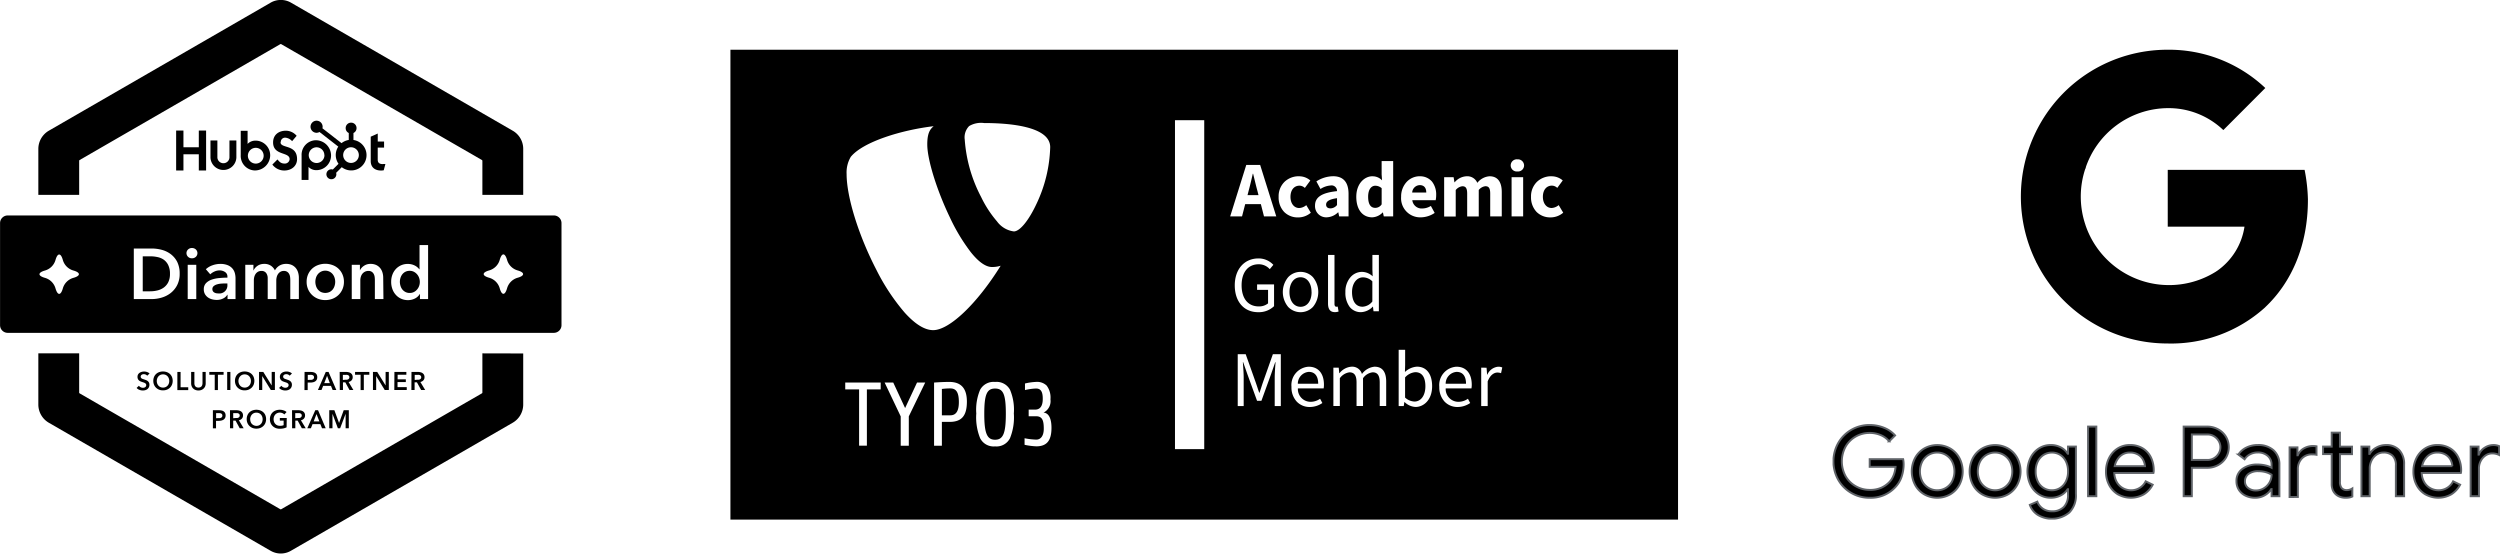 <?xml version="1.0" encoding="utf-8"?>
<svg width="319.224" height="70.782" viewBox="0 0 319.224 70.782" xmlns="http://www.w3.org/2000/svg">
  <defs>
    <clipPath id="clip-path-2">
      <rect id="Rectangle_28" data-name="Rectangle 28" width="85.224" height="60.001" fill="none"/>
    </clipPath>
  </defs>
  <g id="Group_21" data-name="Group 21" transform="translate(-262 -3063)">
    <g id="Group_15" data-name="Group 15" transform="translate(457 2859.35)">
      <g id="Group_14" data-name="Group 14" transform="translate(39 210)" clip-path="url(#clip-path-2)">
        <path id="Path_28" data-name="Path 28" d="M67.184,21.506a22.143,22.143,0,0,0-.426-3.837H49.282v7.247h9.8a8.4,8.4,0,0,1-3.532,5.669v4.722h6.067c3.531-3.265,5.563-8.093,5.563-13.8" transform="translate(-6.484 -2.325)"/>
        <path id="Path_29" data-name="Path 29" d="M46.688,40.891a17.868,17.868,0,0,0,12.393-4.527l-6.067-4.722a11.269,11.269,0,0,1-16.8-5.939H29.98v4.855A18.691,18.691,0,0,0,46.688,40.891" transform="translate(-3.944 -3.382)"/>
        <path id="Path_30" data-name="Path 30" d="M35.917,23.887a11.236,11.236,0,0,1,0-7.132V11.9H29.679a18.8,18.8,0,0,0,0,16.843Z" transform="translate(-3.643 -1.566)"/>
        <path id="Path_31" data-name="Path 31" d="M46.688,7.459a10.114,10.114,0,0,1,7.152,2.8L59.2,4.888A17.93,17.93,0,0,0,46.688,0,18.691,18.691,0,0,0,29.98,10.333l6.238,4.855a11.156,11.156,0,0,1,10.47-7.729" transform="translate(-3.944 0)"/>
        <path id="Path_32" data-name="Path 32" d="M2.422,63.862A4.517,4.517,0,0,1,.745,62.185a4.8,4.8,0,0,1,0-4.718,4.56,4.56,0,0,1,3.988-2.285,4.885,4.885,0,0,1,1.843.347A3.72,3.72,0,0,1,8,56.51l-.757.758a2.75,2.75,0,0,0-1.08-.8,3.607,3.607,0,0,0-1.416-.279,3.551,3.551,0,0,0-1.758.453,3.448,3.448,0,0,0-1.3,1.278,3.95,3.95,0,0,0,0,3.813,3.431,3.431,0,0,0,1.31,1.279,3.569,3.569,0,0,0,1.751.452,3.557,3.557,0,0,0,1.5-.279,3.364,3.364,0,0,0,1.037-.739,2.719,2.719,0,0,0,.521-.839,3.7,3.7,0,0,0,.249-1.086H4.756V59.54H9.028a3.676,3.676,0,0,1,.063.647,4.952,4.952,0,0,1-.261,1.594A3.53,3.53,0,0,1,8,63.142,4.237,4.237,0,0,1,4.733,64.47a4.543,4.543,0,0,1-2.311-.608" transform="translate(-0.016 -7.26)"/>
        <path id="Path_33" data-name="Path 33" d="M2.422,63.862A4.517,4.517,0,0,1,.745,62.185a4.8,4.8,0,0,1,0-4.718,4.56,4.56,0,0,1,3.988-2.285,4.885,4.885,0,0,1,1.843.347A3.72,3.72,0,0,1,8,56.51l-.757.758a2.75,2.75,0,0,0-1.08-.8,3.607,3.607,0,0,0-1.416-.279,3.551,3.551,0,0,0-1.758.453,3.448,3.448,0,0,0-1.3,1.278,3.95,3.95,0,0,0,0,3.813,3.431,3.431,0,0,0,1.31,1.279,3.569,3.569,0,0,0,1.751.452,3.557,3.557,0,0,0,1.5-.279,3.364,3.364,0,0,0,1.037-.739,2.719,2.719,0,0,0,.521-.839,3.7,3.7,0,0,0,.249-1.086H4.756V59.54H9.028a3.676,3.676,0,0,1,.063.647,4.952,4.952,0,0,1-.261,1.594A3.53,3.53,0,0,1,8,63.142,4.237,4.237,0,0,1,4.733,64.47,4.543,4.543,0,0,1,2.422,63.862Z" transform="translate(-0.016 -7.26)" stroke="#5f6368" stroke-miterlimit="10" stroke-width="0.25"/>
        <path id="Path_34" data-name="Path 34" d="M13.219,64.411a3.135,3.135,0,0,1-1.161-1.217,3.687,3.687,0,0,1,0-3.4,3.143,3.143,0,0,1,1.161-1.218,3.372,3.372,0,0,1,3.353,0,3.139,3.139,0,0,1,1.162,1.218,3.687,3.687,0,0,1,0,3.4,3.131,3.131,0,0,1-1.162,1.217,3.366,3.366,0,0,1-3.353,0m2.763-.8a2.166,2.166,0,0,0,.808-.839,2.842,2.842,0,0,0,0-2.558,2.163,2.163,0,0,0-.808-.838,2.119,2.119,0,0,0-1.086-.292,2.158,2.158,0,0,0-1.906,1.13,2.842,2.842,0,0,0,0,2.558A2.157,2.157,0,0,0,14.9,63.9a2.128,2.128,0,0,0,1.086-.292" transform="translate(-1.532 -7.648)"/>
        <path id="Path_35" data-name="Path 35" d="M13.219,64.411a3.135,3.135,0,0,1-1.161-1.217,3.687,3.687,0,0,1,0-3.4,3.143,3.143,0,0,1,1.161-1.218,3.372,3.372,0,0,1,3.353,0,3.139,3.139,0,0,1,1.162,1.218,3.687,3.687,0,0,1,0,3.4,3.131,3.131,0,0,1-1.162,1.217,3.366,3.366,0,0,1-3.353,0Zm2.763-.8a2.166,2.166,0,0,0,.808-.839,2.842,2.842,0,0,0,0-2.558,2.163,2.163,0,0,0-.808-.838,2.119,2.119,0,0,0-1.086-.292,2.158,2.158,0,0,0-1.906,1.13,2.842,2.842,0,0,0,0,2.558A2.157,2.157,0,0,0,14.9,63.9,2.128,2.128,0,0,0,15.982,63.61Z" transform="translate(-1.532 -7.648)" stroke="#5f6368" stroke-miterlimit="10" stroke-width="0.25"/>
        <path id="Path_36" data-name="Path 36" d="M21.727,64.411a3.135,3.135,0,0,1-1.161-1.217,3.687,3.687,0,0,1,0-3.4,3.143,3.143,0,0,1,1.161-1.218,3.372,3.372,0,0,1,3.353,0,3.139,3.139,0,0,1,1.162,1.218,3.687,3.687,0,0,1,0,3.4,3.131,3.131,0,0,1-1.162,1.217,3.366,3.366,0,0,1-3.353,0m2.763-.8a2.166,2.166,0,0,0,.808-.839,2.842,2.842,0,0,0,0-2.558,2.163,2.163,0,0,0-.808-.838,2.119,2.119,0,0,0-1.086-.292,2.158,2.158,0,0,0-1.906,1.13,2.842,2.842,0,0,0,0,2.558A2.157,2.157,0,0,0,23.4,63.9a2.128,2.128,0,0,0,1.086-.292" transform="translate(-2.651 -7.648)"/>
        <path id="Path_37" data-name="Path 37" d="M21.727,64.411a3.135,3.135,0,0,1-1.161-1.217,3.687,3.687,0,0,1,0-3.4,3.143,3.143,0,0,1,1.161-1.218,3.372,3.372,0,0,1,3.353,0,3.139,3.139,0,0,1,1.162,1.218,3.687,3.687,0,0,1,0,3.4,3.131,3.131,0,0,1-1.162,1.217,3.366,3.366,0,0,1-3.353,0Zm2.763-.8a2.166,2.166,0,0,0,.808-.839,2.842,2.842,0,0,0,0-2.558,2.163,2.163,0,0,0-.808-.838,2.119,2.119,0,0,0-1.086-.292,2.158,2.158,0,0,0-1.906,1.13,2.842,2.842,0,0,0,0,2.558A2.157,2.157,0,0,0,23.4,63.9,2.128,2.128,0,0,0,24.49,63.61Z" transform="translate(-2.651 -7.648)" stroke="#5f6368" stroke-miterlimit="10" stroke-width="0.25"/>
        <path id="Path_38" data-name="Path 38" d="M29.932,67.019a2.548,2.548,0,0,1-.975-1.254l.956-.41a1.89,1.89,0,0,0,.7.888,1.984,1.984,0,0,0,1.161.342,2.043,2.043,0,0,0,1.521-.548,2.137,2.137,0,0,0,.54-1.564v-.707h-.049a2.332,2.332,0,0,1-.876.789,2.671,2.671,0,0,1-1.285.3,2.743,2.743,0,0,1-1.5-.427,3.014,3.014,0,0,1-1.075-1.193,4.02,4.02,0,0,1,0-3.483,3,3,0,0,1,1.075-1.2,2.743,2.743,0,0,1,1.5-.427,2.671,2.671,0,0,1,1.285.3,2.291,2.291,0,0,1,.876.8h.049v-.907h1.006v6.085A3.061,3.061,0,0,1,34,66.74a3.5,3.5,0,0,1-4.067.279m2.881-3.407a2.069,2.069,0,0,0,.745-.833,2.779,2.779,0,0,0,.28-1.286,2.816,2.816,0,0,0-.28-1.3,2.026,2.026,0,0,0-.745-.826,2.03,2.03,0,0,0-2.08.007,2.054,2.054,0,0,0-.751.832,2.772,2.772,0,0,0-.28,1.287,2.813,2.813,0,0,0,.28,1.293A1.956,1.956,0,0,0,31.776,63.9a1.917,1.917,0,0,0,1.037-.29" transform="translate(-3.77 -7.648)"/>
        <path id="Path_39" data-name="Path 39" d="M29.932,67.019a2.548,2.548,0,0,1-.975-1.254l.956-.41a1.89,1.89,0,0,0,.7.888,1.984,1.984,0,0,0,1.161.342,2.043,2.043,0,0,0,1.521-.548,2.137,2.137,0,0,0,.54-1.564v-.707h-.049a2.332,2.332,0,0,1-.876.789,2.671,2.671,0,0,1-1.285.3,2.743,2.743,0,0,1-1.5-.427,3.014,3.014,0,0,1-1.075-1.193,4.02,4.02,0,0,1,0-3.483,3,3,0,0,1,1.075-1.2,2.743,2.743,0,0,1,1.5-.427,2.671,2.671,0,0,1,1.285.3,2.291,2.291,0,0,1,.876.8h.049v-.907h1.006v6.085A3.061,3.061,0,0,1,34,66.74a3.5,3.5,0,0,1-4.067.279Zm2.881-3.407a2.069,2.069,0,0,0,.745-.833,2.779,2.779,0,0,0,.28-1.286,2.816,2.816,0,0,0-.28-1.3,2.026,2.026,0,0,0-.745-.826,2.03,2.03,0,0,0-2.08.007,2.054,2.054,0,0,0-.751.832,2.772,2.772,0,0,0-.28,1.287,2.813,2.813,0,0,0,.28,1.293A1.956,1.956,0,0,0,31.776,63.9,1.917,1.917,0,0,0,32.813,63.612Z" transform="translate(-3.77 -7.648)" stroke="#5f6368" stroke-miterlimit="10" stroke-width="0.25"/>
        <rect id="Rectangle_26" data-name="Rectangle 26" width="1.055" height="8.891" transform="translate(32.625 48.12)"/>
        <rect id="Rectangle_27" data-name="Rectangle 27" width="1.055" height="8.891" transform="translate(32.625 48.12)" stroke="#5f6368" stroke-miterlimit="10" stroke-width="0.25"/>
        <path id="Path_40" data-name="Path 40" d="M41.726,64.423a3.024,3.024,0,0,1-1.124-1.2,3.625,3.625,0,0,1-.4-1.72,3.775,3.775,0,0,1,.379-1.689,3.061,3.061,0,0,1,1.074-1.229,2.859,2.859,0,0,1,1.614-.46,3.048,3.048,0,0,1,1.614.417,2.766,2.766,0,0,1,1.049,1.148,3.7,3.7,0,0,1,.366,1.677,1.259,1.259,0,0,1-.037.322h-5a2.506,2.506,0,0,0,.347,1.217,2.027,2.027,0,0,0,.789.746,2.145,2.145,0,0,0,1,.248,2.061,2.061,0,0,0,1.875-1.143l.894.434a3.182,3.182,0,0,1-1.111,1.218,3.354,3.354,0,0,1-3.323.012m3.453-3.6a2.067,2.067,0,0,0-.224-.795,1.693,1.693,0,0,0-.626-.67,1.972,1.972,0,0,0-1.075-.273,1.788,1.788,0,0,0-1.26.478,2.3,2.3,0,0,0-.677,1.26Z" transform="translate(-5.289 -7.648)"/>
        <path id="Path_41" data-name="Path 41" d="M41.726,64.423a3.024,3.024,0,0,1-1.124-1.2,3.625,3.625,0,0,1-.4-1.72,3.775,3.775,0,0,1,.379-1.689,3.061,3.061,0,0,1,1.074-1.229,2.859,2.859,0,0,1,1.614-.46,3.048,3.048,0,0,1,1.614.417,2.766,2.766,0,0,1,1.049,1.148,3.7,3.7,0,0,1,.366,1.677,1.259,1.259,0,0,1-.037.322h-5a2.506,2.506,0,0,0,.347,1.217,2.027,2.027,0,0,0,.789.746,2.145,2.145,0,0,0,1,.248,2.061,2.061,0,0,0,1.875-1.143l.894.434a3.182,3.182,0,0,1-1.111,1.218,3.354,3.354,0,0,1-3.323.012Zm3.453-3.6a2.067,2.067,0,0,0-.224-.795,1.693,1.693,0,0,0-.626-.67,1.972,1.972,0,0,0-1.075-.273,1.788,1.788,0,0,0-1.26.478,2.3,2.3,0,0,0-.677,1.26Z" transform="translate(-5.289 -7.648)" stroke="#5f6368" stroke-miterlimit="10" stroke-width="0.25"/>
        <path id="Path_42" data-name="Path 42" d="M51.622,55.411h2.994a2.919,2.919,0,0,1,1.379.334,2.637,2.637,0,0,1,1.012.939,2.63,2.63,0,0,1,0,2.719,2.632,2.632,0,0,1-1.012.937,2.9,2.9,0,0,1-1.379.335h-1.95V64.3H51.622Zm3.019,4.259a1.623,1.623,0,0,0,.875-.235,1.7,1.7,0,0,0,.59-.609,1.555,1.555,0,0,0,0-1.564,1.707,1.707,0,0,0-.59-.61,1.63,1.63,0,0,0-.875-.235H52.666V59.67Z" transform="translate(-6.792 -7.29)"/>
        <path id="Path_43" data-name="Path 43" d="M51.622,55.411h2.994a2.919,2.919,0,0,1,1.379.334,2.637,2.637,0,0,1,1.012.939,2.63,2.63,0,0,1,0,2.719,2.632,2.632,0,0,1-1.012.937,2.9,2.9,0,0,1-1.379.335h-1.95V64.3H51.622Zm3.019,4.259a1.623,1.623,0,0,0,.875-.235,1.7,1.7,0,0,0,.59-.609,1.555,1.555,0,0,0,0-1.564,1.707,1.707,0,0,0-.59-.61,1.63,1.63,0,0,0-.875-.235H52.666V59.67Z" transform="translate(-6.792 -7.29)" stroke="#5f6368" stroke-miterlimit="10" stroke-width="0.25"/>
        <path id="Path_44" data-name="Path 44" d="M60.531,64.585a2.042,2.042,0,0,1-.845-.751,2.007,2.007,0,0,1-.3-1.086,1.851,1.851,0,0,1,.757-1.571,3.115,3.115,0,0,1,1.912-.564,4.334,4.334,0,0,1,1.062.124,2.737,2.737,0,0,1,.751.286v-.386a1.426,1.426,0,0,0-.5-1.136,1.849,1.849,0,0,0-1.254-.428,2.116,2.116,0,0,0-.981.229,1.789,1.789,0,0,0-.708.64l-.795-.6a2.54,2.54,0,0,1,1.025-.894,3.213,3.213,0,0,1,1.447-.323,2.892,2.892,0,0,1,2.03.677,2.381,2.381,0,0,1,.738,1.844V64.66H63.871v-.907h-.049a2.272,2.272,0,0,1-.82.783,2.378,2.378,0,0,1-1.23.322,2.729,2.729,0,0,1-1.241-.274m2.334-.931a2.072,2.072,0,0,0,.733-.733,1.934,1.934,0,0,0,.273-1.006,2.637,2.637,0,0,0-.733-.323,3.34,3.34,0,0,0-.919-.124,2.03,2.03,0,0,0-1.31.36,1.147,1.147,0,0,0-.441.932,1.035,1.035,0,0,0,.4.843,1.546,1.546,0,0,0,1.006.323,1.911,1.911,0,0,0,.994-.273" transform="translate(-7.813 -7.648)"/>
        <path id="Path_45" data-name="Path 45" d="M60.531,64.585a2.042,2.042,0,0,1-.845-.751,2.007,2.007,0,0,1-.3-1.086,1.851,1.851,0,0,1,.757-1.571,3.115,3.115,0,0,1,1.912-.564,4.334,4.334,0,0,1,1.062.124,2.737,2.737,0,0,1,.751.286v-.386a1.426,1.426,0,0,0-.5-1.136,1.849,1.849,0,0,0-1.254-.428,2.116,2.116,0,0,0-.981.229,1.789,1.789,0,0,0-.708.64l-.795-.6a2.54,2.54,0,0,1,1.025-.894,3.213,3.213,0,0,1,1.447-.323,2.892,2.892,0,0,1,2.03.677,2.381,2.381,0,0,1,.738,1.844V64.66H63.871v-.907h-.049a2.272,2.272,0,0,1-.82.783,2.378,2.378,0,0,1-1.23.322A2.729,2.729,0,0,1,60.531,64.585Zm2.334-.931a2.072,2.072,0,0,0,.733-.733,1.934,1.934,0,0,0,.273-1.006,2.637,2.637,0,0,0-.733-.323,3.34,3.34,0,0,0-.919-.124,2.03,2.03,0,0,0-1.31.36,1.147,1.147,0,0,0-.441.932,1.035,1.035,0,0,0,.4.843,1.546,1.546,0,0,0,1.006.323A1.911,1.911,0,0,0,62.865,63.654Z" transform="translate(-7.813 -7.648)" stroke="#5f6368" stroke-miterlimit="10" stroke-width="0.25"/>
        <path id="Path_46" data-name="Path 46" d="M67.195,58.184H68.2v1.007h.049a1.724,1.724,0,0,1,.758-.869,2.285,2.285,0,0,1,1.167-.311,2.438,2.438,0,0,1,.459.037v1.08a2.622,2.622,0,0,0-.571-.049,1.717,1.717,0,0,0-1.31.533,1.947,1.947,0,0,0-.5,1.39v3.515H67.195Zm6.426,6.307a1.63,1.63,0,0,1-.553-.341,1.561,1.561,0,0,1-.372-.556,2.106,2.106,0,0,1-.124-.772V59.042h-1.1v-.957h1.1V56.3h1.055v1.788h1.54v.957h-1.54V62.57a1.268,1.268,0,0,0,.2.787.842.842,0,0,0,.683.28,1.282,1.282,0,0,0,.7-.212v1.031a1.665,1.665,0,0,1-.379.124,2.628,2.628,0,0,1-.491.037,1.974,1.974,0,0,1-.714-.127" transform="translate(-8.84 -7.407)"/>
        <path id="Path_47" data-name="Path 47" d="M67.195,58.184H68.2v1.007h.049a1.724,1.724,0,0,1,.758-.869,2.285,2.285,0,0,1,1.167-.311,2.438,2.438,0,0,1,.459.037v1.08a2.622,2.622,0,0,0-.571-.049,1.717,1.717,0,0,0-1.31.533,1.947,1.947,0,0,0-.5,1.39v3.515H67.195Zm6.426,6.307a1.63,1.63,0,0,1-.553-.341,1.561,1.561,0,0,1-.372-.556,2.106,2.106,0,0,1-.124-.772V59.042h-1.1v-.957h1.1V56.3h1.055v1.788h1.54v.957h-1.54V62.57a1.268,1.268,0,0,0,.2.787.842.842,0,0,0,.683.28,1.282,1.282,0,0,0,.7-.212v1.031a1.665,1.665,0,0,1-.379.124,2.628,2.628,0,0,1-.491.037A1.974,1.974,0,0,1,73.621,64.491Z" transform="translate(-8.84 -7.407)" stroke="#5f6368" stroke-miterlimit="10" stroke-width="0.25"/>
        <path id="Path_48" data-name="Path 48" d="M77.762,58.326h1.007v.932h.049a2.131,2.131,0,0,1,.832-.8,2.4,2.4,0,0,1,1.217-.329,2.234,2.234,0,0,1,1.745.664,2.589,2.589,0,0,1,.6,1.807v4.061H82.158v-3.9a1.69,1.69,0,0,0-.422-1.279,1.617,1.617,0,0,0-1.155-.4,1.543,1.543,0,0,0-.913.285,1.926,1.926,0,0,0-.626.751,2.224,2.224,0,0,0-.224.975v3.564H77.762Z" transform="translate(-10.231 -7.648)"/>
        <path id="Path_49" data-name="Path 49" d="M77.762,58.326h1.007v.932h.049a2.131,2.131,0,0,1,.832-.8,2.4,2.4,0,0,1,1.217-.329,2.234,2.234,0,0,1,1.745.664,2.589,2.589,0,0,1,.6,1.807v4.061H82.158v-3.9a1.69,1.69,0,0,0-.422-1.279,1.617,1.617,0,0,0-1.155-.4,1.543,1.543,0,0,0-.913.285,1.926,1.926,0,0,0-.626.751,2.224,2.224,0,0,0-.224.975v3.564H77.762Z" transform="translate(-10.231 -7.648)" stroke="#5f6368" stroke-miterlimit="10" stroke-width="0.25"/>
        <path id="Path_50" data-name="Path 50" d="M86.925,64.423a3.024,3.024,0,0,1-1.124-1.2,3.636,3.636,0,0,1-.4-1.72,3.775,3.775,0,0,1,.379-1.689,3.052,3.052,0,0,1,1.073-1.229,2.864,2.864,0,0,1,1.615-.46,3.042,3.042,0,0,1,1.614.417,2.756,2.756,0,0,1,1.05,1.148,3.7,3.7,0,0,1,.366,1.677,1.259,1.259,0,0,1-.037.322h-5a2.506,2.506,0,0,0,.348,1.217,2.025,2.025,0,0,0,.789.746,2.142,2.142,0,0,0,1,.248,2.061,2.061,0,0,0,1.876-1.143l.894.434a3.2,3.2,0,0,1-1.112,1.218,3.354,3.354,0,0,1-3.323.012m3.453-3.6a2.067,2.067,0,0,0-.224-.795,1.687,1.687,0,0,0-.626-.67,1.972,1.972,0,0,0-1.075-.273,1.788,1.788,0,0,0-1.26.478,2.3,2.3,0,0,0-.677,1.26Z" transform="translate(-11.235 -7.648)"/>
        <path id="Path_51" data-name="Path 51" d="M86.925,64.423a3.024,3.024,0,0,1-1.124-1.2,3.636,3.636,0,0,1-.4-1.72,3.775,3.775,0,0,1,.379-1.689,3.052,3.052,0,0,1,1.073-1.229,2.864,2.864,0,0,1,1.615-.46,3.042,3.042,0,0,1,1.614.417,2.756,2.756,0,0,1,1.05,1.148,3.7,3.7,0,0,1,.366,1.677,1.259,1.259,0,0,1-.037.322h-5a2.506,2.506,0,0,0,.348,1.217,2.025,2.025,0,0,0,.789.746,2.142,2.142,0,0,0,1,.248,2.061,2.061,0,0,0,1.876-1.143l.894.434a3.2,3.2,0,0,1-1.112,1.218,3.354,3.354,0,0,1-3.323.012Zm3.453-3.6a2.067,2.067,0,0,0-.224-.795,1.687,1.687,0,0,0-.626-.67,1.972,1.972,0,0,0-1.075-.273,1.788,1.788,0,0,0-1.26.478,2.3,2.3,0,0,0-.677,1.26Z" transform="translate(-11.235 -7.648)" stroke="#5f6368" stroke-miterlimit="10" stroke-width="0.25"/>
        <path id="Path_52" data-name="Path 52" d="M93.819,58.326h1.007v1.019h.05a1.726,1.726,0,0,1,.72-.869,2.018,2.018,0,0,1,1.118-.348,1.838,1.838,0,0,1,.745.137v1.13a1.977,1.977,0,0,0-.894-.2,1.475,1.475,0,0,0-.844.261,1.879,1.879,0,0,0-.615.7,2.034,2.034,0,0,0-.229.952v3.548H93.819Z" transform="translate(-12.343 -7.648)"/>
        <path id="Path_53" data-name="Path 53" d="M93.819,58.326h1.007v1.019h.05a1.726,1.726,0,0,1,.72-.869,2.018,2.018,0,0,1,1.118-.348,1.838,1.838,0,0,1,.745.137v1.13a1.977,1.977,0,0,0-.894-.2,1.475,1.475,0,0,0-.844.261,1.879,1.879,0,0,0-.615.7,2.034,2.034,0,0,0-.229.952v3.548H93.819Z" transform="translate(-12.343 -7.648)" stroke="#5f6368" stroke-miterlimit="10" stroke-width="0.25"/>
      </g>
    </g>
    <path id="Subtraction_4" data-name="Subtraction 4" d="M121,60H0V0H121V60ZM56.765,9V51H60.5V9ZM33.791,42.421a1.945,1.945,0,0,0-1.908,1,6.524,6.524,0,0,0-.489,3.026,7.063,7.063,0,0,0,.491,3.158,1.926,1.926,0,0,0,1.905,1.044A1.926,1.926,0,0,0,35.7,49.6a7.084,7.084,0,0,0,.489-3.158,6.527,6.527,0,0,0-.489-3.027A1.944,1.944,0,0,0,33.791,42.421Zm3.768,7.188v.839a8.834,8.834,0,0,0,1.5.194c1.339,0,1.937-.729,1.937-2.361,0-1.211-.361-1.9-1.016-1.946a1.634,1.634,0,0,0,.885-1.692,2.529,2.529,0,0,0-.486-1.756A1.753,1.753,0,0,0,39,42.418a7.15,7.15,0,0,0-1.388.2v.84a7.276,7.276,0,0,1,1.411-.2c.594,0,.858.395.858,1.28,0,.35,0,1.415-.975,1.415h-.823V46.8h.941c.825,0,.987.588.987,1.6,0,.867-.36,1.385-.963,1.385A8.983,8.983,0,0,1,37.559,49.609Zm-9.617-7.191c-.933,0-1.9.078-1.939.082v8.062H27v-3.04h.969c1.56,0,2.225-.778,2.225-2.6C30.189,43.236,29.454,42.418,27.942,42.418Zm-8.25.082h0l2.052,4.319v3.743h1.033V46.818L24.871,42.5H23.826l-1.521,3.258L20.792,42.5h-1.1Zm-5.032,0v.874h1.77v7.186h.994V43.375h1.763V42.5Zm78.05-2.026a2.348,2.348,0,0,0-2.195,2.579,2.663,2.663,0,0,0,.68,1.887,2.256,2.256,0,0,0,1.653.679,2.854,2.854,0,0,0,1.613-.508l-.29-.545a2.121,2.121,0,0,1-1.216.392,1.628,1.628,0,0,1-1.623-1.711h3.29a2.785,2.785,0,0,0,.038-.472C94.659,41.335,93.93,40.475,92.71,40.475Zm-18.871,0a2.349,2.349,0,0,0-2.2,2.579,2.662,2.662,0,0,0,.681,1.887,2.256,2.256,0,0,0,1.652.679,2.854,2.854,0,0,0,1.613-.508l-.29-.545a2.113,2.113,0,0,1-1.215.392,1.627,1.627,0,0,1-1.622-1.711h3.289a2.592,2.592,0,0,0,.039-.472C75.788,41.335,75.059,40.475,73.838,40.475Zm12.213,4.518h.034a2.162,2.162,0,0,0,1.382.622h.017c1.051,0,2.115-.911,2.115-2.651,0-1.562-.725-2.495-1.941-2.495a2.482,2.482,0,0,0-1.533.683l.028-.873V38.313h-.827V45.5h.649l.077-.506ZM69.566,39.9h.04l-.014.189c-.041.556-.093,1.248-.093,1.771V45.5h.78V38.879H69.264l-1.249,3.538c-.083.235-.161.477-.236.712-.071.219-.143.446-.22.668h-.04c-.076-.218-.15-.441-.223-.656l0-.007c-.079-.236-.161-.48-.244-.716l-1.257-3.538H64.777V45.5h.76V41.855c0-.509-.05-1.195-.09-1.746l-.015-.214h.039L66,41.406l1.247,3.426H67.8l1.242-3.426.523-1.51Zm26.3.7v4.9h.827v-3.15c.4-1.019,1-1.129,1.236-1.129h.011a1.338,1.338,0,0,1,.461.082l.155-.728a1.131,1.131,0,0,0-.471-.1h-.052a1.68,1.68,0,0,0-1.387,1.02h-.026l-.07-.893ZM82,41.191c.628,0,.908.4.908,1.3v3h.827v-3.1c0-1.273-.5-1.918-1.486-1.918a2.267,2.267,0,0,0-1.611.934,1.293,1.293,0,0,0-1.349-.934,2.155,2.155,0,0,0-1.52.832h-.028l-.069-.711H76.99v4.9h.825V41.945a1.822,1.822,0,0,1,1.224-.753c.629,0,.91.4.91,1.3v3h.827V41.945A1.768,1.768,0,0,1,82,41.191ZM25.948,9.765c-4.056.476-8.992,1.971-10.578,3.908a3.916,3.916,0,0,0-.536,2.194c0,2.938,1.533,7.863,3.813,12.256a26.745,26.745,0,0,0,3.586,5.425c1.346,1.5,2.576,2.258,3.657,2.258,2.068,0,5.612-3.381,8.617-8.222l-.006,0a3.583,3.583,0,0,1-1.057.159h-.052c-.786,0-1.7-.637-2.7-1.895a23.914,23.914,0,0,1-2.682-4.462c-1.666-3.463-2.875-7.368-2.875-9.287C25.132,10.593,25.518,10.136,25.948,9.765ZM76.307,26.2v6.2c0,.744.286,1.106.873,1.106h.028a1.329,1.329,0,0,0,.448-.078l-.112-.633a.72.72,0,0,1-.167.02h-.014c-.145,0-.231-.133-.231-.356V26.2ZM72.8,28.366a2.153,2.153,0,0,0-1.581.677,2.979,2.979,0,0,0,0,3.8,2.195,2.195,0,0,0,3.161,0,2.988,2.988,0,0,0,0-3.8A2.151,2.151,0,0,0,72.8,28.366Zm-5.343-1.717h-.031c-1.811,0-3.027,1.382-3.027,3.438,0,2.081,1.172,3.426,2.987,3.426a2.792,2.792,0,0,0,2.03-.769V29.961H67.25v.7h1.4v1.726a1.8,1.8,0,0,1-1.188.389c-1.371,0-2.19-1.012-2.19-2.707,0-1.65.834-2.674,2.175-2.674h.03a1.861,1.861,0,0,1,1.39.625l.46-.552A2.562,2.562,0,0,0,67.453,26.649Zm13.181,1.717a1.942,1.942,0,0,0-1.474.693,2.817,2.817,0,0,0-.639,1.887,3.01,3.01,0,0,0,.547,1.894,1.8,1.8,0,0,0,1.459.67h.005a2.2,2.2,0,0,0,1.483-.7h.028l.069.583h.683V26.2h-.826v1.893l.034.842A2.008,2.008,0,0,0,80.634,28.366ZM32.367,9.356h-.014a2.989,2.989,0,0,0-1.872.392,2.049,2.049,0,0,0-.562,1.73A18.516,18.516,0,0,0,32.008,18.8a14.143,14.143,0,0,0,2.025,3.113A3.164,3.164,0,0,0,36.19,23.2c.766,0,1.908-1.4,2.909-3.556a17.937,17.937,0,0,0,1.733-7.2c0-2.682-5.3-3.083-8.46-3.083Zm72.485,6.8h-.025a2.633,2.633,0,0,0-1.816.687,2.572,2.572,0,0,0-.782,1.935,2.683,2.683,0,0,0,.711,1.936,2.454,2.454,0,0,0,1.758.695h.028a2.483,2.483,0,0,0,1.613-.6l-.58-.971a1.5,1.5,0,0,1-.9.37c-.657,0-1.117-.586-1.117-1.426,0-.868.455-1.429,1.16-1.429a1.013,1.013,0,0,1,.676.291l.7-.952A2.159,2.159,0,0,0,104.852,16.161Zm-32.235,0h-.025a2.632,2.632,0,0,0-1.815.687A2.572,2.572,0,0,0,70,18.783a2.684,2.684,0,0,0,.711,1.936,2.451,2.451,0,0,0,1.756.695h.03a2.486,2.486,0,0,0,1.613-.6l-.581-.971a1.5,1.5,0,0,1-.9.37c-.658,0-1.117-.586-1.117-1.426,0-.868.455-1.429,1.16-1.429a1.013,1.013,0,0,1,.676.291l.7-.952A2.156,2.156,0,0,0,72.617,16.161Zm15.375,0a2.28,2.28,0,0,0-1.622.7,2.726,2.726,0,0,0-.729,1.92,2.439,2.439,0,0,0,2.516,2.626,3.237,3.237,0,0,0,1.769-.564l-.487-.894a2.1,2.1,0,0,1-1.078.326,1.2,1.2,0,0,1-1.293-1.058h2.986a3.262,3.262,0,0,0,.063-.655,2.66,2.66,0,0,0-.529-1.713A1.982,1.982,0,0,0,87.992,16.161Zm-5.985,0h-.024c-1,0-2.067.919-2.067,2.622,0,1.618.782,2.623,2.04,2.623a1.965,1.965,0,0,0,1.326-.618h.036l.108.5h1.2v-7.07H83.152v1.708l.054.759A1.646,1.646,0,0,0,82.007,16.161Zm-5.34,1.172a.7.7,0,0,1,.788.728c-1.941.205-2.807.771-2.807,1.834A1.427,1.427,0,0,0,76.125,21.4h.008a2.175,2.175,0,0,0,1.451-.635h.036l.108.514h1.2V18.418c0-1.5-.666-2.265-1.98-2.265a4.048,4.048,0,0,0-2.129.658l.525.973A2.666,2.666,0,0,1,76.667,17.333Zm14.468-1.054V21.3h1.477V17.919a1.277,1.277,0,0,1,.848-.487c.443,0,.615.265.615.946V21.29h1.478V17.913a1.278,1.278,0,0,1,.848-.486c.443,0,.615.265.615.945v2.913h1.476V18.177c0-1.321-.539-2.019-1.559-2.019A2.167,2.167,0,0,0,95.37,17a1.384,1.384,0,0,0-1.375-.842,2.09,2.09,0,0,0-1.511.763h-.036l-.106-.643Zm8.611,0v5.006h1.477V16.279ZM65.731,19.716h2l.4,1.569H69.7L67.64,14.707H65.868l-2.057,6.578h1.515l.405-1.568Zm34.755-5.721a.779.779,0,1,0,0,1.551.783.783,0,0,0,.856-.775A.792.792,0,0,0,100.486,13.995ZM33.791,49.8c-1.029,0-1.377-.834-1.377-3.3s.322-3.238,1.377-3.238,1.376.757,1.376,3.238S34.82,49.8,33.791,49.8ZM28.077,46.68H27V43.316a7.93,7.93,0,0,1,1.034-.068h.044c.765,0,1.091.526,1.091,1.751C29.168,46.13,28.812,46.68,28.077,46.68Zm59.259-1.756a1.885,1.885,0,0,1-1.189-.51v-2.57a1.967,1.967,0,0,1,1.305-.67c.842,0,1.287.626,1.287,1.809C88.739,44.143,88.176,44.924,87.336,44.924Zm6.592-2.271h-2.6a1.51,1.51,0,0,1,1.4-1.517c.776,0,1.2.538,1.2,1.516Zm-18.872,0H72.451a1.512,1.512,0,0,1,1.4-1.517c.776,0,1.2.538,1.2,1.516ZM72.8,32.824c-.847,0-1.416-.754-1.416-1.877s.566-1.893,1.41-1.893,1.408.761,1.408,1.893h.006C74.21,32.07,73.644,32.824,72.8,32.824Zm7.913-.009c-.851,0-1.34-.684-1.34-1.877,0-1.085.589-1.873,1.4-1.873a1.717,1.717,0,0,1,1.193.51v2.57A1.685,1.685,0,0,1,80.715,32.815ZM76.634,20.258c-.369,0-.572-.171-.572-.481,0-.429.443-.69,1.393-.821v.874A1.108,1.108,0,0,1,76.634,20.258Zm5.706-.067c-.6,0-.911-.479-.911-1.424,0-1.03.483-1.4.9-1.4h.011a1.206,1.206,0,0,1,.815.316v2.057A.956.956,0,0,1,82.34,20.191ZM67.429,18.563h-1.4l.157-.609c.185-.681.368-1.48.515-2.121h.04c.064.254.13.526.194.789.11.453.223.918.337,1.332l.156.608Zm21.424-.328h-1.8a1,1,0,0,1,.971-.946c.534,0,.828.336.828.946Z" transform="translate(355.268 3069.35)"/>
    <title>diamond-badge-black</title>
    <g id="Layer_2" data-name="Layer 2" transform="matrix(1.012, 0, 0, 1.012, 312.02, 3015.386)" style="">
      <g id="Layer_1-2" data-name="Layer 1" style="" transform="matrix(0.322, 0, 0, 0.322, -49.42, 47.035)">
        <path d="M57.66,147.27a1.73,1.73,0,0,0-.57-.44,1.77,1.77,0,0,0-.73-.17,2.12,2.12,0,0,0-.44.05,1.61,1.61,0,0,0-.4.17,1,1,0,0,0-.3.31.78.78,0,0,0-.11.44.76.76,0,0,0,.1.41.82.82,0,0,0,.27.29,1.91,1.91,0,0,0,.43.21l.55.18.7.25a2.73,2.73,0,0,1,.67.37,1.88,1.88,0,0,1,.5.58,1.75,1.75,0,0,1,.2.87,2.19,2.19,0,0,1-.21,1,2.08,2.08,0,0,1-.56.71,2.36,2.36,0,0,1-.82.42,3.64,3.64,0,0,1-1,.14,3.72,3.72,0,0,1-1.35-.26,2.63,2.63,0,0,1-1.08-.75l.9-.84a1.77,1.77,0,0,0,.69.57A2,2,0,0,0,56,152a1.86,1.86,0,0,0,.45-.06,1,1,0,0,0,.41-.18,1.18,1.18,0,0,0,.3-.33.9.9,0,0,0,.12-.48.87.87,0,0,0-.13-.47,1.32,1.32,0,0,0-.35-.31,2.27,2.27,0,0,0-.52-.24l-.63-.21c-.22-.07-.43-.15-.64-.24a2.05,2.05,0,0,1-.58-.37,1.66,1.66,0,0,1-.41-.56,1.94,1.94,0,0,1-.16-.84,1.83,1.83,0,0,1,.22-.93,1.91,1.91,0,0,1,.59-.64,2.52,2.52,0,0,1,.83-.38,3.4,3.4,0,0,1,1-.13,3.25,3.25,0,0,1,1.09.19,2.86,2.86,0,0,1,1,.57Z"/>
        <path d="M60.05,149.31a3.9,3.9,0,0,1,.28-1.53,3.32,3.32,0,0,1,.79-1.17,3.51,3.51,0,0,1,1.2-.74,4.37,4.37,0,0,1,1.52-.26,4.47,4.47,0,0,1,1.53.26,3.55,3.55,0,0,1,1.21.74,3.45,3.45,0,0,1,.79,1.17,4.13,4.13,0,0,1,0,3,3.6,3.6,0,0,1-.79,1.18,3.82,3.82,0,0,1-1.21.78,4.24,4.24,0,0,1-1.53.27,4.15,4.15,0,0,1-1.52-.27,3.77,3.77,0,0,1-1.2-.78,3.45,3.45,0,0,1-.79-1.18A3.87,3.87,0,0,1,60.05,149.31Zm1.36,0a3,3,0,0,0,.18,1.05,2.44,2.44,0,0,0,.5.82,2.51,2.51,0,0,0,.77.55,2.46,2.46,0,0,0,1,.19,2.29,2.29,0,0,0,1.76-.74,2.44,2.44,0,0,0,.5-.82,3,3,0,0,0,.18-1.05,2.8,2.8,0,0,0-.18-1,2.59,2.59,0,0,0-.49-.82,2.36,2.36,0,0,0-.77-.55,2.51,2.51,0,0,0-1-.2,2.48,2.48,0,0,0-1,.2,2.22,2.22,0,0,0-.76.55,2.44,2.44,0,0,0-.5.82A2.8,2.8,0,0,0,61.41,149.31Z"/>
        <path d="M69.48,145.79h1.26v6h3v1.12H69.48Z"/>
        <path d="M80.58,150.27a3,3,0,0,1-.21,1.15,2.52,2.52,0,0,1-.61.88,2.64,2.64,0,0,1-.89.56,3.23,3.23,0,0,1-1.13.19,3.15,3.15,0,0,1-1.13-.19,2.73,2.73,0,0,1-.91-.56,2.38,2.38,0,0,1-.6-.88,3,3,0,0,1-.22-1.15v-4.48h1.27v4.43a2.48,2.48,0,0,0,.07.61,1.66,1.66,0,0,0,.27.55,1.37,1.37,0,0,0,.49.39,2,2,0,0,0,1.51,0,1.37,1.37,0,0,0,.49-.39,1.47,1.47,0,0,0,.26-.55,2.1,2.1,0,0,0,.09-.61v-4.43h1.25Z"/>
        <path d="M84.12,146.89H82v-1.1h5.59v1.1H85.37v6H84.12Z"/>
        <path d="M89,145.79h1.26v7.08H89Z"/>
        <path d="M92.05,149.31a3.9,3.9,0,0,1,.28-1.53,3.32,3.32,0,0,1,.79-1.17,3.51,3.51,0,0,1,1.2-.74,4.37,4.37,0,0,1,1.52-.26,4.47,4.47,0,0,1,1.53.26,3.55,3.55,0,0,1,1.21.74,3.45,3.45,0,0,1,.79,1.17,4.13,4.13,0,0,1,0,3,3.6,3.6,0,0,1-.79,1.18,3.82,3.82,0,0,1-1.21.78,4.24,4.24,0,0,1-1.53.27,4.15,4.15,0,0,1-1.52-.27,3.77,3.77,0,0,1-1.2-.78,3.45,3.45,0,0,1-.79-1.18A3.87,3.87,0,0,1,92.05,149.31Zm1.36,0a3,3,0,0,0,.18,1.05,2.44,2.44,0,0,0,.5.82,2.51,2.51,0,0,0,.77.55,2.46,2.46,0,0,0,1,.19,2.29,2.29,0,0,0,1.76-.74,2.44,2.44,0,0,0,.5-.82,3,3,0,0,0,.18-1.05,2.8,2.8,0,0,0-.18-1,2.59,2.59,0,0,0-.49-.82,2.36,2.36,0,0,0-.77-.55,2.51,2.51,0,0,0-1-.2,2.48,2.48,0,0,0-1,.2,2.22,2.22,0,0,0-.76.55,2.44,2.44,0,0,0-.5.82A2.8,2.8,0,0,0,93.41,149.31Z"/>
        <path d="M101.48,145.79h1.67l3.29,5.3h0v-5.3h1.26v7.08h-1.59l-3.37-5.47h0v5.47h-1.26Z"/>
        <path d="M113.49,147.27a1.73,1.73,0,0,0-.57-.44,1.77,1.77,0,0,0-.73-.17,2.12,2.12,0,0,0-.44.05,1.61,1.61,0,0,0-.4.17,1,1,0,0,0-.3.31.78.78,0,0,0-.11.44.76.76,0,0,0,.1.41.82.82,0,0,0,.27.29,1.91,1.91,0,0,0,.43.21l.55.18.7.25a2.73,2.73,0,0,1,.67.37,1.88,1.88,0,0,1,.5.58,1.75,1.75,0,0,1,.2.87,2.19,2.19,0,0,1-.21,1,2.08,2.08,0,0,1-.56.71,2.36,2.36,0,0,1-.82.42,3.64,3.64,0,0,1-1,.14,3.72,3.72,0,0,1-1.35-.26,2.63,2.63,0,0,1-1.08-.75l.9-.84a1.77,1.77,0,0,0,.69.57,2,2,0,0,0,.86.21,1.86,1.86,0,0,0,.45-.06,1,1,0,0,0,.41-.18,1.18,1.18,0,0,0,.3-.33.9.9,0,0,0,.12-.48.87.87,0,0,0-.13-.47,1.32,1.32,0,0,0-.35-.31,2.27,2.27,0,0,0-.52-.24l-.63-.21c-.22-.07-.43-.15-.64-.24a2.05,2.05,0,0,1-.58-.37,1.66,1.66,0,0,1-.41-.56,1.94,1.94,0,0,1-.16-.84,1.83,1.83,0,0,1,.22-.93,1.91,1.91,0,0,1,.59-.64,2.52,2.52,0,0,1,.83-.38,3.4,3.4,0,0,1,1-.13,3.25,3.25,0,0,1,1.09.19,2.86,2.86,0,0,1,1,.57Z"/>
        <path d="M119.32,145.79h2.3a5.35,5.35,0,0,1,1.11.11,2.28,2.28,0,0,1,.84.36,1.76,1.76,0,0,1,.54.64,2.22,2.22,0,0,1,.18.94,2.13,2.13,0,0,1-.21,1,1.87,1.87,0,0,1-.6.65,2.6,2.6,0,0,1-.87.35,5.24,5.24,0,0,1-1.07.11h-1v2.93h-1.26Zm2.13,3.09a2.76,2.76,0,0,0,.59,0,1.47,1.47,0,0,0,.5-.16.9.9,0,0,0,.36-.31,1,1,0,0,0,.13-.52,1,1,0,0,0-.13-.51.92.92,0,0,0-.35-.3,1.76,1.76,0,0,0-.49-.15,5.17,5.17,0,0,0-.57,0h-.91v2Z"/>
        <path d="M127.63,145.79h1.09l3.05,7.08h-1.44l-.66-1.62H126.6l-.64,1.62h-1.41Zm1.6,4.38-1.09-2.88-1.1,2.88Z"/>
        <path d="M133.08,145.79h2.46a3.82,3.82,0,0,1,1,.11,2.25,2.25,0,0,1,.84.34,1.76,1.76,0,0,1,.58.63,1.88,1.88,0,0,1,.22.95,1.79,1.79,0,0,1-.43,1.25,2.12,2.12,0,0,1-1.18.66l1.88,3.14h-1.52l-1.64-3h-.92v3h-1.25Zm2.29,3.05a3.44,3.44,0,0,0,.54,0,1.8,1.8,0,0,0,.48-.15.89.89,0,0,0,.35-.32.84.84,0,0,0,.14-.52.82.82,0,0,0-.13-.48.85.85,0,0,0-.33-.29,1.49,1.49,0,0,0-.45-.15,2.89,2.89,0,0,0-.5,0h-1.14v2Z"/>
        <path d="M141.28,146.89h-2.17v-1.1h5.59v1.1h-2.16v6h-1.26Z"/>
        <path d="M146.12,145.79h1.67l3.29,5.3h0v-5.3h1.26v7.08h-1.6l-3.36-5.47h0v5.47h-1.26Z"/>
        <path d="M154.53,145.79h4.68v1.1h-3.42v1.8H159v1.06h-3.25v2h3.61v1.12h-4.87Z"/>
        <path d="M161.22,145.79h2.46a3.85,3.85,0,0,1,1,.11,2.25,2.25,0,0,1,.84.34,1.76,1.76,0,0,1,.58.63,1.88,1.88,0,0,1,.22.95,1.79,1.79,0,0,1-.43,1.25,2.15,2.15,0,0,1-1.19.66l1.89,3.14H165l-1.64-3h-.92v3h-1.26Zm2.29,3.05a3.27,3.27,0,0,0,.54,0,1.76,1.76,0,0,0,.49-.15.89.89,0,0,0,.35-.32.84.84,0,0,0,.14-.52.82.82,0,0,0-.13-.48.85.85,0,0,0-.33-.29,1.49,1.49,0,0,0-.45-.15,2.89,2.89,0,0,0-.5,0h-1.14v2Z"/>
        <path d="M83.4,160.79h2.31a5.25,5.25,0,0,1,1.1.11,2.14,2.14,0,0,1,.84.36,1.76,1.76,0,0,1,.54.64,2.07,2.07,0,0,1,.19.94,2,2,0,0,1-.22,1,1.84,1.84,0,0,1-.59.65,2.66,2.66,0,0,1-.88.35,5.14,5.14,0,0,1-1.06.11h-1v2.93H83.4Zm2.14,3.09a2.82,2.82,0,0,0,.59,0,1.55,1.55,0,0,0,.5-.16.88.88,0,0,0,.35-.31.91.91,0,0,0,.13-.52.88.88,0,0,0-.13-.51.85.85,0,0,0-.35-.3,1.69,1.69,0,0,0-.48-.15l-.57,0h-.92v2Z"/>
        <path d="M90.1,160.79h2.46a3.9,3.9,0,0,1,1,.11,2.4,2.4,0,0,1,.84.34,1.85,1.85,0,0,1,.58.63,1.88,1.88,0,0,1,.22.95,1.79,1.79,0,0,1-.43,1.25,2.15,2.15,0,0,1-1.19.66l1.89,3.14H93.92l-1.64-3h-.92v3H90.1Zm2.29,3.05a3.27,3.27,0,0,0,.54,0,1.69,1.69,0,0,0,.48-.15.86.86,0,0,0,.36-.32.91.91,0,0,0,.14-.52.82.82,0,0,0-.13-.48,1,1,0,0,0-.33-.29,1.55,1.55,0,0,0-.46-.15,2.7,2.7,0,0,0-.49,0H91.36v2Z"/>
        <path d="M96.65,164.31a3.9,3.9,0,0,1,.28-1.53,3.45,3.45,0,0,1,.79-1.17,3.51,3.51,0,0,1,1.2-.74,4.41,4.41,0,0,1,1.52-.26,4.47,4.47,0,0,1,1.53.26,3.46,3.46,0,0,1,1.21.74,3.19,3.19,0,0,1,.79,1.17,4.13,4.13,0,0,1,0,3,3.31,3.31,0,0,1-.79,1.18,3.71,3.71,0,0,1-1.21.78,4.24,4.24,0,0,1-1.53.27,4.19,4.19,0,0,1-1.52-.27,3.77,3.77,0,0,1-1.2-.78,3.6,3.6,0,0,1-.79-1.18A3.87,3.87,0,0,1,96.65,164.31Zm1.37,0a3,3,0,0,0,.18,1.05,2.29,2.29,0,0,0,.5.82,2.51,2.51,0,0,0,2.74.55,2.4,2.4,0,0,0,.77-.55,2.29,2.29,0,0,0,.5-.82,3,3,0,0,0,.18-1.05,2.8,2.8,0,0,0-.18-1,2.42,2.42,0,0,0-.49-.82,2.26,2.26,0,0,0-.77-.55,2.6,2.6,0,0,0-2,0,2.32,2.32,0,0,0-.76.55,2.42,2.42,0,0,0-.49.82A2.8,2.8,0,0,0,98,164.31Z"/>
        <path d="M112.28,167.5a6,6,0,0,1-1.19.41,7.23,7.23,0,0,1-1.48.14,4.38,4.38,0,0,1-1.57-.27,3.75,3.75,0,0,1-1.22-.78,3.47,3.47,0,0,1-.8-1.18,3.87,3.87,0,0,1-.28-1.51,3.73,3.73,0,0,1,.3-1.53,3.34,3.34,0,0,1,.8-1.17,3.6,3.6,0,0,1,1.22-.74,4.41,4.41,0,0,1,1.52-.26,4.5,4.5,0,0,1,1.55.25,3.12,3.12,0,0,1,1.14.64l-.87.94a2.11,2.11,0,0,0-.76-.51,2.59,2.59,0,0,0-1-.21,2.53,2.53,0,0,0-1,.2,2.2,2.2,0,0,0-.78.55,2.62,2.62,0,0,0-.5.82,3,3,0,0,0-.17,1,3.21,3.21,0,0,0,.17,1.05,2.33,2.33,0,0,0,1.29,1.37,2.78,2.78,0,0,0,1.06.19,3.59,3.59,0,0,0,1.41-.25v-1.8h-1.49v-1h2.71Z"/>
        <path d="M114.41,160.79h2.46a3.9,3.9,0,0,1,1,.11,2.27,2.27,0,0,1,.83.34,1.78,1.78,0,0,1,.59.63,1.88,1.88,0,0,1,.22.95,1.8,1.8,0,0,1-.44,1.25,2.12,2.12,0,0,1-1.18.66l1.89,3.14h-1.52l-1.64-3h-.92v3h-1.26Zm2.29,3.05a3.27,3.27,0,0,0,.54,0,1.69,1.69,0,0,0,.48-.15.86.86,0,0,0,.36-.32.91.91,0,0,0,.14-.52.82.82,0,0,0-.13-.48,1,1,0,0,0-.33-.29,1.55,1.55,0,0,0-.46-.15,2.77,2.77,0,0,0-.49,0h-1.14v2Z"/>
        <path d="M123.52,160.79h1.09l3,7.08h-1.44l-.66-1.62h-3.07l-.64,1.62h-1.41Zm1.6,4.38L124,162.29l-1.11,2.88Z"/>
        <path d="M129,160.79h2l1.84,5h0l1.82-5h2v7.08h-1.25v-5.69h0l-2.15,5.69h-.88l-2.12-5.69h0v5.69H129Z"/>
        <polygon points="77.88 51.2 77.88 57.75 71.86 57.75 71.86 51.2 69 51.2 69 66.85 71.86 66.85 71.86 60.5 77.88 60.5 77.88 66.85 80.74 66.85 80.74 51.2 77.88 51.2"/>
        <path d="M89.89,61.79a2.37,2.37,0,0,1-4.73,0V55.08H82.45v6.71a5.08,5.08,0,0,0,10.15,0V55.08H89.89Z"/>
        <path d="M110,55.78A1.69,1.69,0,0,1,111.89,54a4.07,4.07,0,0,1,2.55,1.36l1.78-2.1a5.63,5.63,0,0,0-4.16-2c-3,0-5.07,1.72-5.07,4.58,0,5.29,6.48,3.61,6.48,6.58a1.87,1.87,0,0,1-1.91,1.72c-1.6,0-2.12-.78-2.86-1.61l-2,2a5.81,5.81,0,0,0,4.68,2.33c2.79,0,5-1.74,5-4.47,0-5.89-6.48-4.05-6.48-6.6"/>
        <path d="M150.05,64.35c-1.61,0-2.06-.7-2.06-1.76v-4.7h2.49V55.51H148V52.37l-2.75,1.23v9.58c0,2.45,1.69,3.68,4,3.68a5.16,5.16,0,0,0,1.09-.09L151,64.3c-.3,0-.65,0-.95,0"/>
        <path d="M100.21,55.16A4.18,4.18,0,0,0,97,56.44V51.29H94.31v9.55a5.7,5.7,0,0,0,5.48,6A6,6,0,0,0,105.85,61a5.75,5.75,0,0,0-5.64-5.85m0,9a3.09,3.09,0,1,1,3.08-3.08,3.08,3.08,0,0,1-3.08,3.08"/>
        <path d="M129.7,60.87A6,6,0,0,0,123.64,55a5.7,5.7,0,0,0-5.48,6v9.55h2.71V65.44a4.16,4.16,0,0,0,3.19,1.28,5.75,5.75,0,0,0,5.64-5.85m-2.58,0A3.08,3.08,0,1,1,124,57.76a3.08,3.08,0,0,1,3.08,3.08"/>
        <path d="M138.48,54.89V52.16a2.09,2.09,0,0,0,1.21-1.89v-.06a2.11,2.11,0,0,0-2.1-2.1h-.06a2.1,2.1,0,0,0-2.1,2.1v.06a2.09,2.09,0,0,0,1.21,1.89v2.73a6,6,0,0,0-2.83,1.25l-7.49-5.83a2.33,2.33,0,0,0,.08-.59A2.37,2.37,0,1,0,124,52.08a2.33,2.33,0,0,0,1.17-.32l7.37,5.74a5.92,5.92,0,0,0-1,3.3,6,6,0,0,0,1.09,3.43l-2.24,2.24a1.73,1.73,0,0,0-.56-.09,1.95,1.95,0,1,0,1.95,1.94,2,2,0,0,0-.09-.55l2.21-2.22a6,6,0,1,0,4.55-10.66m-.92,9a3.07,3.07,0,1,1,3.06-3.06,3.06,3.06,0,0,1-3.06,3.06"/>
        <path d="M130.38,107.53a3.74,3.74,0,0,0-5.88,0,4.11,4.11,0,0,0-.71,1.38,5.28,5.28,0,0,0-.24,1.56,5.4,5.4,0,0,0,.24,1.57,4.12,4.12,0,0,0,.71,1.4,3.94,3.94,0,0,0,1.2,1,4.08,4.08,0,0,0,3.48,0,3.94,3.94,0,0,0,1.2-1,4.3,4.3,0,0,0,.71-1.4,5.4,5.4,0,0,0,.24-1.57,5.28,5.28,0,0,0-.24-1.56A4.3,4.3,0,0,0,130.38,107.53Z"/>
        <path d="M217,84.47H3a3,3,0,0,0-3,3v40a3,3,0,0,0,3,3H217a3,3,0,0,0,3-3v-40A3,3,0,0,0,217,84.47ZM28.75,108.92a6,6,0,0,0-4.15,4.14c-.37,1.33-.88,2.14-1.43,2.14s-1.06-.81-1.44-2.14a6,6,0,0,0-4.14-4.14c-1.33-.37-2.14-.88-2.14-1.43s.81-1.07,2.14-1.44a6,6,0,0,0,4.14-4.14c.38-1.33.88-2.14,1.44-2.14s1.06.81,1.43,2.14a6,6,0,0,0,4.15,4.14c1.32.37,2.14.88,2.14,1.44S30.07,108.55,28.75,108.92Zm40.63,2.89a9.3,9.3,0,0,1-2.55,3.08,10.49,10.49,0,0,1-3.53,1.78,13.88,13.88,0,0,1-3.89.57h-7V97.42h7a15.85,15.85,0,0,1,3.89.5,10.26,10.26,0,0,1,3.53,1.67,8.9,8.9,0,0,1,2.55,3,10.17,10.17,0,0,1,1,4.69A9.59,9.59,0,0,1,69.38,111.81Zm7.51,5.43H73.53V103.8h3.36Zm-.16-16.56a2.18,2.18,0,0,1-1.55.58,2.09,2.09,0,0,1-1.53-.6,2,2,0,0,1-.6-1.42,1.93,1.93,0,0,1,.6-1.41,2.09,2.09,0,0,1,1.53-.6,2.21,2.21,0,0,1,1.55.57,2,2,0,0,1,0,2.88Zm15.54,16.56H89.14v-1.7h-.09A3.77,3.77,0,0,1,87.43,117a5.56,5.56,0,0,1-2.55.57,7.3,7.3,0,0,1-1.69-.21,5,5,0,0,1-1.63-.7,4.22,4.22,0,0,1-1.23-1.29,3.76,3.76,0,0,1-.49-2A3.35,3.35,0,0,1,80.7,111a5.53,5.53,0,0,1,2.19-1.37,12.17,12.17,0,0,1,3-.63c1.09-.1,2.16-.16,3.2-.16v-.33a2.06,2.06,0,0,0-.91-1.86A3.84,3.84,0,0,0,86,106a4.81,4.81,0,0,0-2,.45,5.66,5.66,0,0,0-1.63,1.09l-1.73-2A7.41,7.41,0,0,1,83.24,104a8.94,8.94,0,0,1,3-.54,7.42,7.42,0,0,1,3,.51,4.79,4.79,0,0,1,1.83,1.31,4.73,4.73,0,0,1,.94,1.82,7.83,7.83,0,0,1,.26,2Zm24.82,0h-3.36V109.8a10.57,10.57,0,0,0-.08-1.23,3.42,3.42,0,0,0-.37-1.17,2.32,2.32,0,0,0-.77-.85,2.2,2.2,0,0,0-1.3-.34,2.5,2.5,0,0,0-1.34.34,2.77,2.77,0,0,0-.93.87,3.67,3.67,0,0,0-.53,1.19,5.34,5.34,0,0,0-.17,1.3v7.33h-3.36v-8.12a3.44,3.44,0,0,0-.6-2.08,2.18,2.18,0,0,0-1.89-.83,2.69,2.69,0,0,0-1.32.32,3,3,0,0,0-.91.83,3.85,3.85,0,0,0-.53,1.16,5.07,5.07,0,0,0-.18,1.33v7.39H96.09V103.8h3.19V106h.06a4,4,0,0,1,.6-.95,4.4,4.4,0,0,1,.9-.81,4,4,0,0,1,1.19-.58,4.9,4.9,0,0,1,1.48-.21,4.58,4.58,0,0,1,2.6.7,4.7,4.7,0,0,1,1.6,1.85,4.87,4.87,0,0,1,1.79-1.89,5.11,5.11,0,0,1,2.63-.66,5.2,5.2,0,0,1,2.26.46,4.56,4.56,0,0,1,1.54,1.22,5.1,5.1,0,0,1,.88,1.74,7.12,7.12,0,0,1,.28,2Zm17.08-3.86a6.8,6.8,0,0,1-1.55,2.25,7.14,7.14,0,0,1-2.32,1.48,8,8,0,0,1-5.72,0,7.14,7.14,0,0,1-2.32-1.48,7,7,0,0,1-1.56-2.25,7.26,7.26,0,0,1-.57-2.91,7.18,7.18,0,0,1,.57-2.9,7,7,0,0,1,1.56-2.23,6.84,6.84,0,0,1,2.32-1.42,8.27,8.27,0,0,1,5.72,0,6.61,6.61,0,0,1,3.87,3.65,7,7,0,0,1,.58,2.9A7.1,7.1,0,0,1,134.17,113.38Zm16.06,3.86h-3.36V109.8a10.57,10.57,0,0,0-.08-1.23,3.42,3.42,0,0,0-.37-1.17,2.32,2.32,0,0,0-.77-.85,2.2,2.2,0,0,0-1.3-.34,2.92,2.92,0,0,0-1.4.32,3.1,3.1,0,0,0-1,.83,3.51,3.51,0,0,0-.58,1.16,4.71,4.71,0,0,0-.2,1.33v7.39h-3.36V103.8h3.2V106h0a4.41,4.41,0,0,1,1.56-1.78,4.47,4.47,0,0,1,2.61-.77,5.2,5.2,0,0,1,2.26.46,4.56,4.56,0,0,1,1.54,1.22,5.1,5.1,0,0,1,.88,1.74,7.12,7.12,0,0,1,.28,2Zm17.5,0h-3.19v-2h-.06a4.54,4.54,0,0,1-1.94,1.79,6,6,0,0,1-2.68.62,6.27,6.27,0,0,1-2.75-.58,6,6,0,0,1-2.07-1.54,6.65,6.65,0,0,1-1.32-2.27,8.15,8.15,0,0,1-.46-2.78,7.86,7.86,0,0,1,.47-2.77,6.74,6.74,0,0,1,1.35-2.24,6.27,6.27,0,0,1,4.7-2,5.9,5.9,0,0,1,1.65.21,6.32,6.32,0,0,1,1.28.52,5.3,5.3,0,0,1,.93.67,5.73,5.73,0,0,1,.65.7h.08V96.08h3.36Zm35.08-8.36a6,6,0,0,0-4.14,4.15c-.38,1.32-.88,2.14-1.44,2.14s-1.06-.82-1.43-2.14a6,6,0,0,0-4.15-4.15c-1.32-.37-2.14-.87-2.14-1.43s.82-1.06,2.14-1.44a6,6,0,0,0,4.15-4.14c.37-1.32.88-2.14,1.43-2.14s1.06.82,1.44,2.14a6,6,0,0,0,4.14,4.14c1.33.38,2.14.88,2.14,1.44S204.14,108.51,202.81,108.88Z"/>
        <path d="M163.43,107.56a4.2,4.2,0,0,0-1.24-1,3.46,3.46,0,0,0-1.65-.39,3.66,3.66,0,0,0-1.71.37,3.71,3.71,0,0,0-1.21,1,4.51,4.51,0,0,0-.71,1.38,5.28,5.28,0,0,0-.24,1.56,5.4,5.4,0,0,0,.24,1.57,4.51,4.51,0,0,0,.71,1.4,3.87,3.87,0,0,0,1.21,1,3.54,3.54,0,0,0,1.71.39,3.58,3.58,0,0,0,1.65-.38,3.88,3.88,0,0,0,1.24-1,4.31,4.31,0,0,0,.79-1.38,4.63,4.63,0,0,0,.26-1.55,4.74,4.74,0,0,0-.26-1.57A4.2,4.2,0,0,0,163.43,107.56Z"/>
        <path d="M86.62,111.18a7.44,7.44,0,0,0-1.65.31,3.43,3.43,0,0,0-1.26.67,1.49,1.49,0,0,0-.51,1.19,1.42,1.42,0,0,0,.21.8,1.52,1.52,0,0,0,.55.52,2.48,2.48,0,0,0,.75.28,4.78,4.78,0,0,0,.84.08,3.16,3.16,0,0,0,3.53-3.44v-.48h-.75C87.79,111.11,87.22,111.14,86.62,111.18Z"/>
        <path d="M64.07,101.76a6.66,6.66,0,0,0-2.48-1,13.41,13.41,0,0,0-2.74-.28H55.91v13.71h2.94a11.65,11.65,0,0,0,2.74-.32,7.11,7.11,0,0,0,2.48-1.09,5.79,5.79,0,0,0,1.81-2.09,7.09,7.09,0,0,0,.7-3.33,7.59,7.59,0,0,0-.7-3.47A5.58,5.58,0,0,0,64.07,101.76Z"/>
        <path d="M31,76.41V63.07a.38.38,0,0,1,.18-.32l78.63-45.4a.4.4,0,0,1,.37,0l78.63,45.4a.36.36,0,0,1,.19.32V76.41h16V58.3a8.18,8.18,0,0,0-4.05-7L114.08,1.13a8,8,0,0,0-8-.07l-87,50.22A8.28,8.28,0,0,0,15,58.4v18Z"/>
        <path d="M189,138.51v15.35a.35.35,0,0,1-.19.32l-78.63,45.4a.35.35,0,0,1-.37,0l-78.63-45.4a.36.36,0,0,1-.18-.32V138.51H15v20.13h0a8.26,8.26,0,0,0,4.12,7.06l86.75,50.08.16.09a7.92,7.92,0,0,0,8.11-.1l86.73-50.07a8.24,8.24,0,0,0,4.13-7.15v-20Z"/>
      </g>
    </g>
  </g>
</svg>